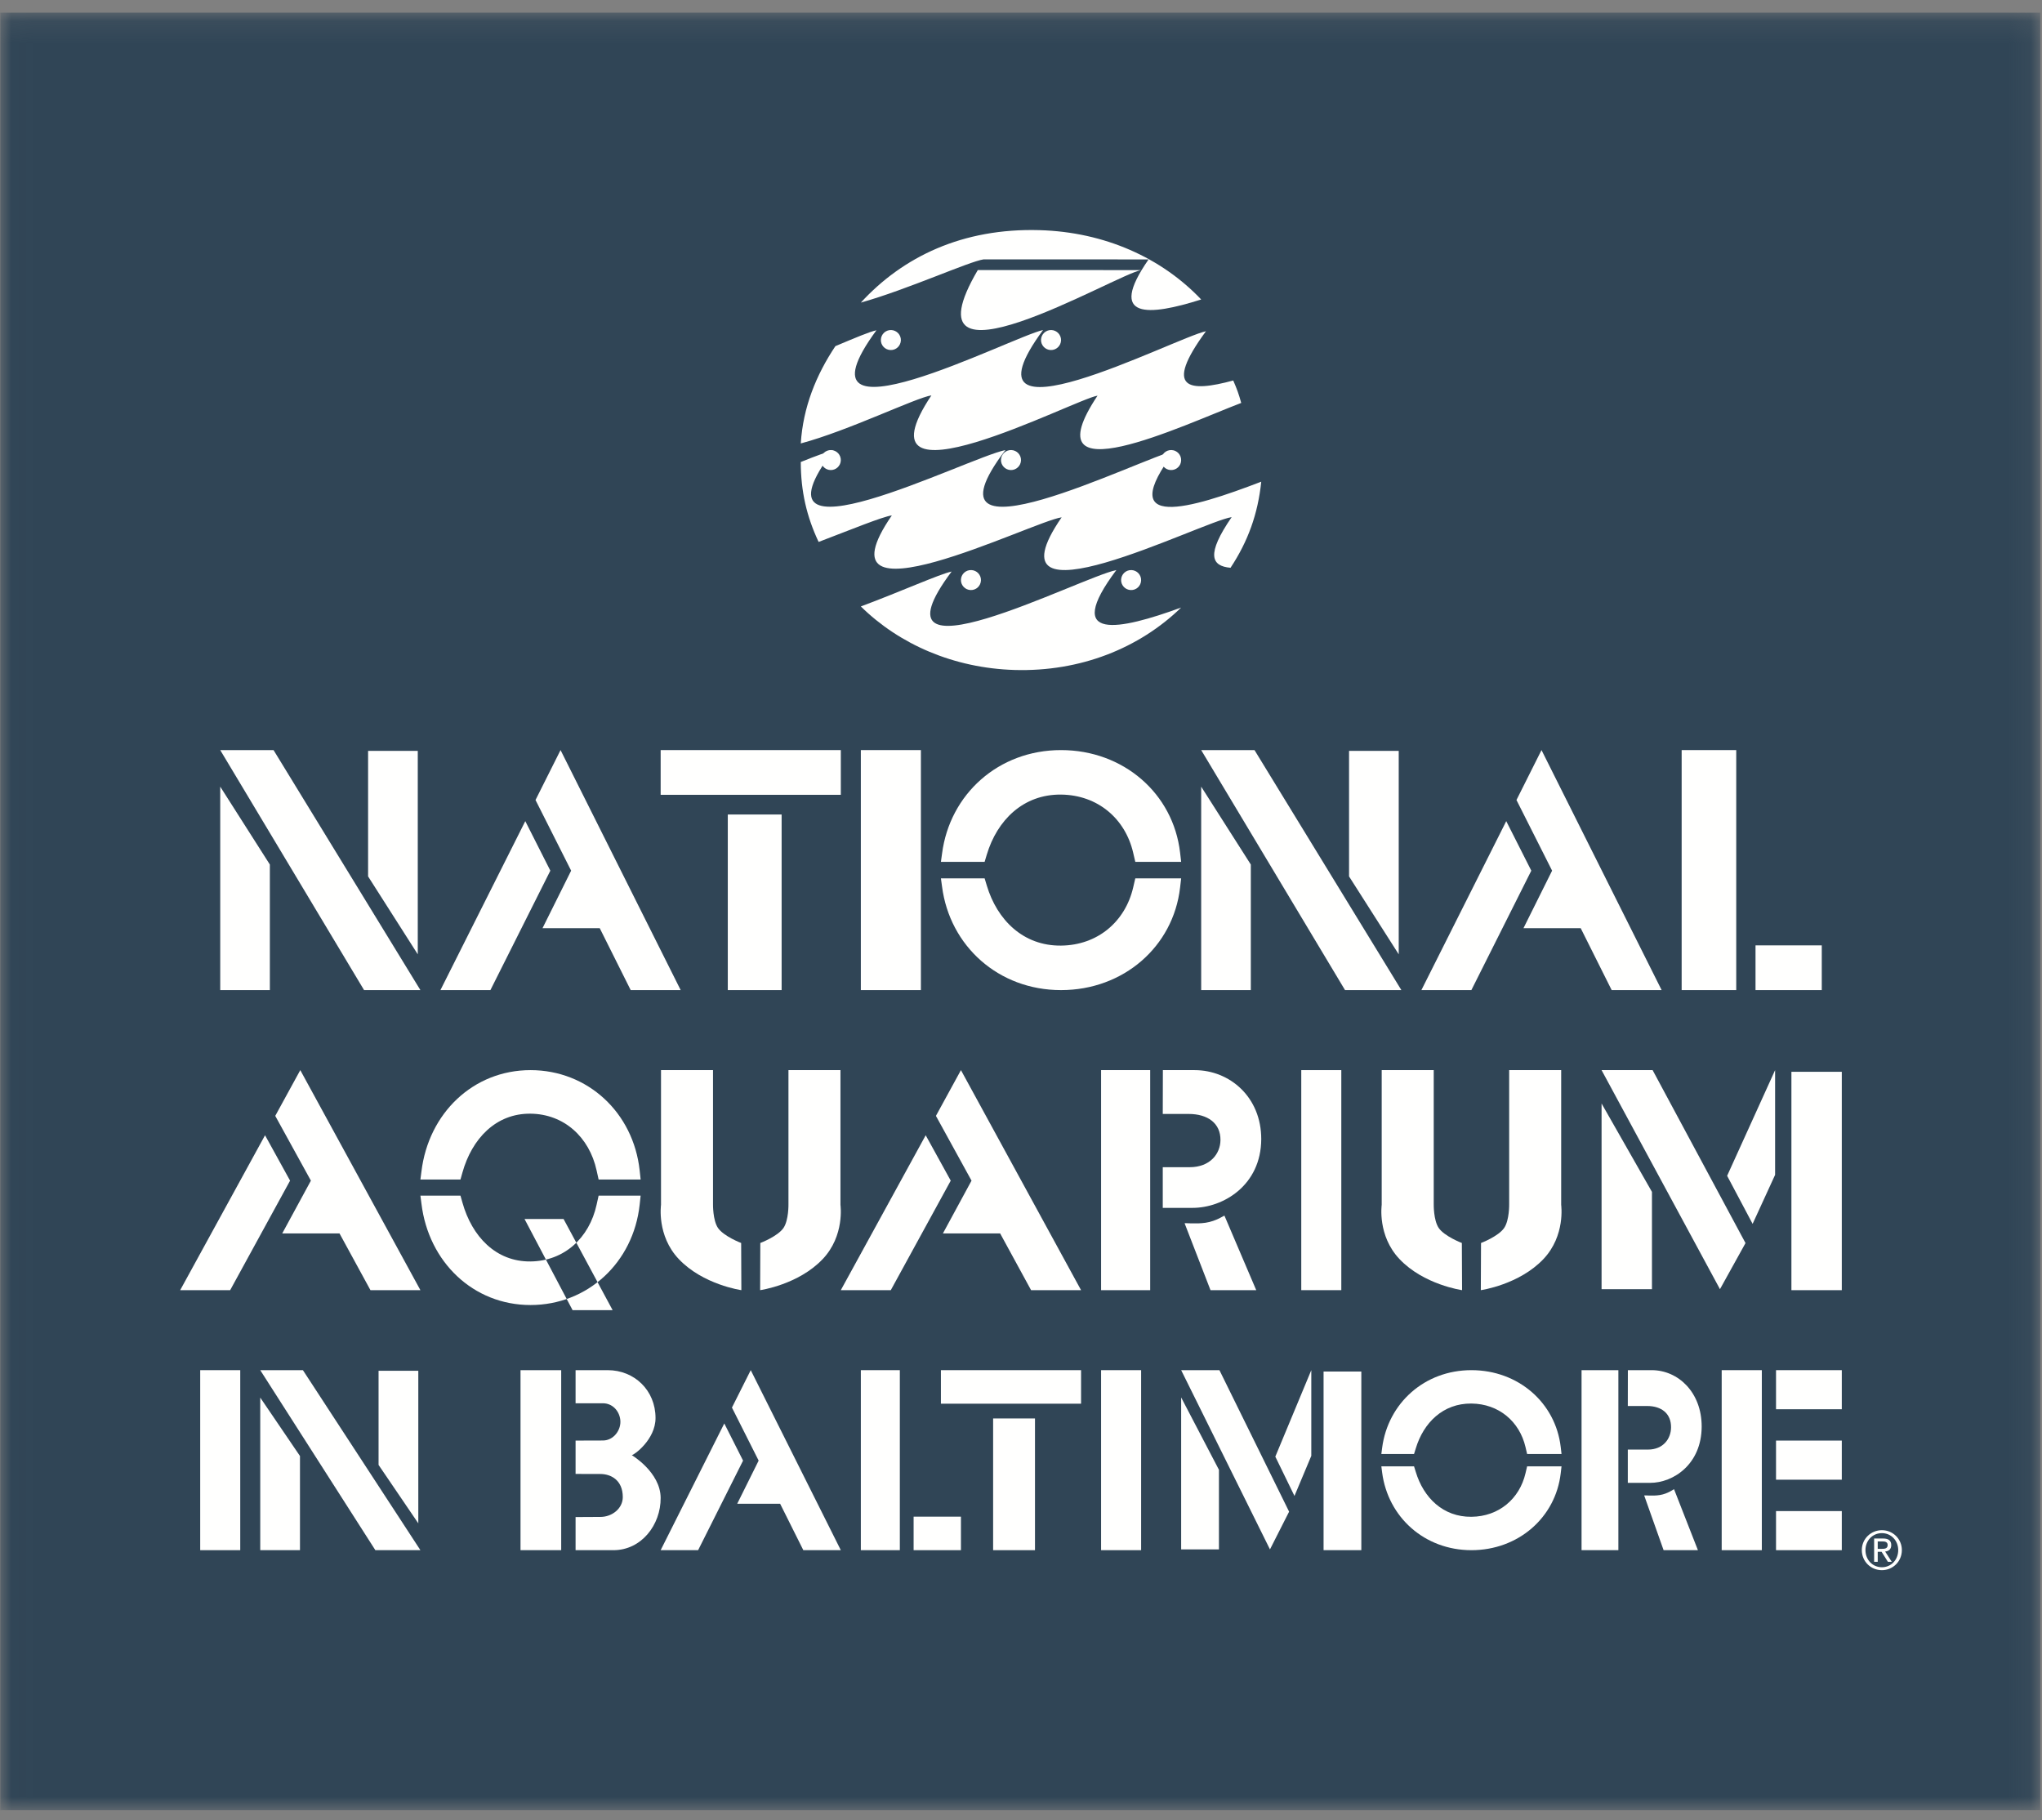 <?xml version="1.0" encoding="UTF-8"?>
<svg width="92px" height="82px" viewBox="0 0 92 82" version="1.1" xmlns="http://www.w3.org/2000/svg" xmlns:xlink="http://www.w3.org/1999/xlink">
    <rect x="0" y="0" width="92" height="82" fill="#808080" stroke="none"/>
    <!-- Generator: sketchtool 54.1 (76490) - https://sketchapp.com -->
    <title>DF22BCD6-5B6A-4BB0-ACAD-B196DF6360EA@1x</title>
    <desc>Created with sketchtool.</desc>
    <defs>
        <polygon id="path-1" points="0.014 0.12 91.922 0.12 91.922 81.099 0.014 81.099"></polygon>
    </defs>
    <g id="Welcome" stroke="none" stroke-width="1" fill="none" fill-rule="evenodd">
        <g id="Partners" transform="translate(-1173, -2099)">
            <g id="National_Aquarium_in_Baltimore" transform="translate(1173, 2099)">
                <g id="Group-3" transform="translate(0, 0.451)">
                    <mask id="mask-2" fill="white">
                        <use xlink:href="#path-1"></use>
                    </mask>
                    <g id="Clip-2"></g>
                    <polygon id="Fill-1" fill="#304556" mask="url(#mask-2)" points="0.014 81.099 91.922 81.099 91.922 0.12 0.014 0.12"></polygon>
                </g>
                <path d="M44.054,12.165 C40.542,18.15 50.28,12.356 51.412,12.168" id="Fill-4" fill="#FFFFFE"></path>
                <path d="M51.748,11.687 C49.851,14.412 51.764,14.237 54.118,13.492 C52.343,11.621 49.776,10.451 46.831,10.368 C43.364,10.27 40.68,11.568 38.784,13.632 C40.879,13.046 43.67,11.775 44.318,11.684" id="Fill-5" fill="#FFFFFE"></path>
                <path d="M55.491,23.297 C54.161,23.485 44.216,28.561 47.831,23.305 C46.5,23.493 36.566,28.475 40.181,23.219 C39.742,23.282 38.375,23.846 36.882,24.414 C36.342,23.269 36.08,22.131 36.078,20.813 C36.778,20.531 37.287,20.346 37.544,20.294 C33.346,25.827 43.567,20.628 45.297,20.275 C41.064,25.855 51.498,20.597 52.932,20.305 C50.15,23.973 53.658,22.916 56.824,21.7 C56.674,23.156 56.224,24.394 55.44,25.578 C54.569,25.503 54.335,24.978 55.491,23.297" id="Fill-6" fill="#FFFFFE"></path>
                <path d="M38.784,27.32 C40.584,26.651 42.342,25.857 42.874,25.748 C38.847,31.12 48.635,26.023 50.296,25.681 C47.86,28.931 50.431,28.386 53.216,27.37 C51.326,29.205 48.671,30.268 45.713,30.182 C42.976,30.102 40.519,29.028 38.784,27.32" id="Fill-7" fill="#FFFFFE"></path>
                <path d="M36.078,19.977 C36.183,18.34 36.768,16.897 37.638,15.593 C38.565,15.204 39.176,14.945 39.487,14.879 C35.372,20.476 45.599,15.161 46.993,14.868 C42.877,20.465 52.938,15.214 54.333,14.922 C52.391,17.562 53.576,17.68 55.562,17.141 C55.729,17.524 55.81,17.746 55.922,18.152 C53.339,19.133 46.344,22.479 49.448,17.825 C48.449,17.97 38.323,23.272 41.963,17.812 C41.273,17.913 38.217,19.407 36.078,19.977" id="Fill-8" fill="#FFFFFE"></path>
                <path d="M50.948,26.582 C51.196,26.591 51.405,26.395 51.411,26.147 C51.421,25.898 51.224,25.69 50.976,25.682 C50.727,25.673 50.518,25.869 50.51,26.118 C50.502,26.366 50.699,26.575 50.948,26.582" id="Fill-9" fill="#FFFFFE"></path>
                <path d="M43.732,26.582 C43.98,26.59 44.188,26.395 44.196,26.145 C44.204,25.897 44.008,25.689 43.759,25.682 C43.51,25.673 43.302,25.868 43.294,26.118 C43.287,26.366 43.482,26.574 43.732,26.582" id="Fill-10" fill="#FFFFFE"></path>
                <path d="M45.535,21.176 C45.784,21.183 45.992,20.988 46,20.739 C46.008,20.49 45.812,20.283 45.563,20.275 C45.314,20.268 45.106,20.462 45.098,20.712 C45.09,20.959 45.286,21.167 45.535,21.176" id="Fill-11" fill="#FFFFFE"></path>
                <path d="M52.75,21.176 C53,21.184 53.209,20.989 53.215,20.74 C53.224,20.491 53.029,20.283 52.779,20.275 C52.531,20.267 52.322,20.463 52.314,20.712 C52.307,20.961 52.502,21.168 52.75,21.176" id="Fill-12" fill="#FFFFFE"></path>
                <path d="M47.339,15.769 C47.588,15.777 47.796,15.581 47.804,15.333 C47.811,15.084 47.617,14.877 47.367,14.868 C47.118,14.861 46.911,15.056 46.902,15.304 C46.895,15.553 47.09,15.761 47.339,15.769" id="Fill-13" fill="#FFFFFE"></path>
                <path d="M37.418,21.176 C37.666,21.183 37.874,20.988 37.882,20.74 C37.89,20.491 37.694,20.283 37.446,20.275 C37.197,20.268 36.989,20.462 36.981,20.711 C36.973,20.959 37.168,21.167 37.418,21.176" id="Fill-14" fill="#FFFFFE"></path>
                <path d="M40.123,15.769 C40.371,15.778 40.579,15.582 40.588,15.333 C40.596,15.085 40.4,14.877 40.151,14.868 C39.902,14.861 39.695,15.056 39.687,15.305 C39.678,15.554 39.874,15.762 40.123,15.769" id="Fill-15" fill="#FFFFFE"></path>
                <path d="M18.822,42.992 L18.822,33.826 L16.584,33.826 L16.584,39.482 L18.822,42.992 Z M12.158,44.604 L12.158,38.947 L9.922,35.438 L9.922,44.604 L12.158,44.604 Z M9.922,33.791 L12.324,33.791 L18.941,44.604 L16.403,44.604 L9.922,33.791 L9.922,33.791 Z" id="Fill-16" fill="#FFFFFE"></path>
                <path d="M19.843,44.604 L23.666,36.992 L24.795,39.223 L22.095,44.604 L19.843,44.604 Z M25.255,33.791 L30.667,44.604 L28.415,44.604 L27.021,41.815 L24.442,41.815 L25.732,39.223 L24.127,36.04 L25.255,33.791 L25.255,33.791 Z" id="Fill-17" fill="#FFFFFE"></path>
                <path d="M29.765,35.806 L37.882,35.806 L37.882,33.791 L29.765,33.791 L29.765,35.806 Z M32.79,44.604 L35.215,44.604 L35.215,36.693 L32.79,36.693 L32.79,44.604 Z" id="Fill-18" fill="#FFFFFE"></path>
                <polygon id="Fill-19" fill="#FFFFFE" points="38.784 44.604 41.49 44.604 41.49 33.791 38.784 33.791"></polygon>
                <path d="M42.392,38.826 L42.443,38.454 C42.79,35.778 44.983,33.791 47.804,33.791 C50.614,33.791 52.859,35.746 53.167,38.407 L53.216,38.826 L51.15,38.826 L51.052,38.407 C50.694,36.877 49.455,35.813 47.804,35.796 C46.101,35.778 44.924,36.949 44.459,38.5 L44.361,38.826 L42.392,38.826 M44.361,39.569 L44.459,39.894 C44.924,41.446 46.101,42.617 47.804,42.599 C49.455,42.582 50.694,41.518 51.052,39.988 L51.15,39.569 L53.216,39.569 L53.167,39.988 C52.859,42.649 50.614,44.604 47.804,44.604 C44.983,44.604 42.79,42.617 42.443,39.942 L42.392,39.569 L44.361,39.569" id="Fill-20" fill="#FFFFFE"></path>
                <path d="M63.018,42.992 L63.018,33.826 L60.78,33.826 L60.78,39.482 L63.018,42.992 Z M56.354,44.604 L56.354,38.947 L54.118,35.438 L54.118,44.604 L56.354,44.604 Z M54.118,33.791 L56.52,33.791 L63.137,44.604 L60.599,44.604 L54.118,33.791 L54.118,33.791 Z" id="Fill-21" fill="#FFFFFE"></path>
                <path d="M64.039,44.604 L67.862,36.992 L68.991,39.223 L66.291,44.604 L64.039,44.604 Z M69.451,33.791 L74.863,44.604 L72.612,44.604 L71.217,41.815 L68.638,41.815 L69.928,39.223 L68.323,36.04 L69.451,33.791 L69.451,33.791 Z" id="Fill-22" fill="#FFFFFE"></path>
                <path d="M75.765,44.604 L78.224,44.604 L78.224,33.791 L75.765,33.791 L75.765,44.604 Z M79.093,44.604 L82.078,44.604 L82.078,42.589 L79.093,42.589 L79.093,44.604 Z" id="Fill-23" fill="#FFFFFE"></path>
                <path d="M8.118,58.121 L11.941,51.143 L13.069,53.188 L10.37,58.121 L8.118,58.121 Z M13.529,48.209 L18.941,58.121 L16.69,58.121 L15.296,55.565 L12.716,55.565 L14.007,53.188 L12.401,50.27 L13.529,48.209 L13.529,48.209 Z" id="Fill-24" fill="#FFFFFE"></path>
                <path d="M18.941,53.136 L18.988,52.772 C19.306,50.154 21.316,48.209 23.902,48.209 C26.477,48.209 28.536,50.121 28.819,52.726 L28.863,53.136 L26.97,53.136 L26.879,52.726 C26.551,51.229 25.415,50.187 23.902,50.171 C22.341,50.154 21.263,51.299 20.836,52.817 L20.746,53.136 L18.941,53.136 L18.941,53.136 Z M20.746,53.863 L20.836,54.181 C21.263,55.7 22.341,56.846 23.902,56.828 C25.415,56.812 26.551,55.771 26.879,54.273 L26.97,53.863 L28.863,53.863 L28.819,54.273 C28.536,56.877 26.477,58.791 23.902,58.791 C21.316,58.791 19.306,56.846 18.988,54.227 L18.941,53.863 L20.746,53.863 Z M23.632,54.916 L25.391,54.916 L27.601,59.022 L25.797,59.022 L23.632,54.916 L23.632,54.916 Z" id="Fill-25" fill="#FFFFFE"></path>
                <path d="M30.58,56.719 C31.672,57.874 33.392,58.121 33.401,58.121 L33.392,55.996 C33.388,55.996 32.608,55.697 32.347,55.318 C32.111,54.966 32.124,54.254 32.124,54.249 L32.124,48.209 L29.781,48.209 L29.781,54.28 C29.781,54.288 29.583,55.666 30.58,56.719 M37.068,56.719 C35.977,57.874 34.255,58.121 34.247,58.121 L34.255,55.996 C34.259,55.996 35.041,55.697 35.3,55.318 C35.537,54.966 35.523,54.254 35.523,54.249 L35.523,48.209 L37.866,48.209 L37.866,54.28 C37.866,54.288 38.065,55.666 37.068,56.719" id="Fill-26" fill="#FFFFFE"></path>
                <path d="M37.882,58.121 L41.706,51.143 L42.834,53.188 L40.134,58.121 L37.882,58.121 Z M43.294,48.209 L48.706,58.121 L46.454,58.121 L45.06,55.565 L42.482,55.565 L43.771,53.188 L42.167,50.27 L43.294,48.209 L43.294,48.209 Z" id="Fill-27" fill="#FFFFFE"></path>
                <path d="M49.608,58.121 L51.82,58.121 L51.82,48.209 L49.608,48.209 L49.608,58.121 Z M54.538,58.121 L53.372,55.111 C53.364,55.084 53.873,55.151 54.317,55.084 C54.799,55.013 55.161,54.751 55.165,54.763 L56.598,58.121 L54.538,58.121 Z M52.392,48.209 L53.82,48.209 C55.414,48.209 56.827,49.43 56.824,51.317 C56.815,53.399 55.112,54.414 53.731,54.414 L52.387,54.414 L52.387,52.582 L53.597,52.582 C54.521,52.582 54.981,51.975 54.987,51.361 C54.994,50.6 54.411,50.183 53.552,50.183 L52.387,50.183 L52.392,48.209 L52.392,48.209 Z" id="Fill-28" fill="#FFFFFE"></path>
                <polygon id="Fill-29" fill="#FFFFFE" points="58.627 58.121 60.431 58.121 60.431 48.209 58.627 48.209"></polygon>
                <path d="M63.051,56.719 C64.141,57.874 65.862,58.121 65.872,58.121 L65.862,55.996 C65.86,55.996 65.078,55.697 64.819,55.318 C64.582,54.966 64.595,54.254 64.595,54.249 L64.595,48.209 L62.251,48.209 L62.251,54.28 C62.251,54.288 62.053,55.666 63.051,56.719 M69.539,56.719 C68.447,57.874 66.726,58.121 66.717,58.121 L66.726,55.996 C66.73,55.996 67.511,55.697 67.769,55.318 C68.007,54.966 67.994,54.254 67.994,54.249 L67.994,48.209 L70.337,48.209 L70.337,54.28 C70.337,54.288 70.536,55.666 69.539,56.719" id="Fill-30" fill="#FFFFFE"></path>
                <path d="M74.427,58.077 L74.427,53.694 L72.157,49.712 L72.157,58.077 L74.427,58.077 Z M80.71,58.121 L82.98,58.121 L82.98,48.284 L80.71,48.284 L80.71,58.121 Z M72.157,48.209 L74.457,48.209 L78.642,56 L77.491,58.077 L72.157,48.209 Z M79.975,48.209 L79.975,52.927 L78.962,55.135 L77.814,52.97 L79.975,48.209 L79.975,48.209 Z" id="Fill-31" fill="#FFFFFE"></path>
                <polygon id="Fill-32" fill="#FFFFFE" points="9.02 69.835 10.824 69.835 10.824 61.725 9.02 61.725"></polygon>
                <path d="M18.846,68.626 L18.846,61.752 L17.056,61.752 L17.056,65.994 L18.846,68.626 Z M13.515,69.835 L13.515,65.593 L11.725,62.961 L11.725,69.835 L13.515,69.835 Z M11.725,61.725 L13.647,61.725 L18.941,69.835 L16.911,69.835 L11.725,61.725 L11.725,61.725 Z" id="Fill-33" fill="#FFFFFE"></path>
                <path d="M23.451,69.835 L25.284,69.835 L25.284,61.725 L23.451,61.725 L23.451,69.835 Z M27.05,68.337 C27.58,68.337 28.059,67.954 28.059,67.445 C28.059,66.669 27.513,66.403 27.05,66.403 L25.932,66.4 L25.932,64.898 L27.164,64.894 C27.65,64.894 28.006,64.408 27.945,63.948 C27.894,63.548 27.584,63.217 27.164,63.217 L25.932,63.217 L25.932,61.725 L27.377,61.725 C28.582,61.725 29.534,62.634 29.534,63.882 C29.534,64.853 28.562,65.553 28.464,65.553 C28.462,65.553 29.754,66.318 29.765,67.477 C29.774,68.694 28.897,69.835 27.64,69.835 L25.932,69.835 L25.932,68.343 L27.05,68.337 L27.05,68.337 Z" id="Fill-34" fill="#FFFFFE"></path>
                <path d="M29.765,69.835 L32.632,64.126 L33.478,65.8 L31.453,69.835 L29.765,69.835 Z M33.824,61.725 L37.882,69.835 L36.193,69.835 L35.148,67.744 L33.214,67.744 L34.18,65.8 L32.977,63.411 L33.824,61.725 L33.824,61.725 Z" id="Fill-35" fill="#FFFFFE"></path>
                <path d="M38.784,69.835 L40.541,69.835 L40.541,61.725 L38.784,61.725 L38.784,69.835 Z M41.162,69.835 L43.294,69.835 L43.294,68.325 L41.162,68.325 L41.162,69.835 Z" id="Fill-36" fill="#FFFFFE"></path>
                <path d="M42.392,63.236 L48.706,63.236 L48.706,61.725 L42.392,61.725 L42.392,63.236 Z M44.744,69.835 L46.63,69.835 L46.63,63.901 L44.744,63.901 L44.744,69.835 Z" id="Fill-37" fill="#FFFFFE"></path>
                <polygon id="Fill-38" fill="#FFFFFE" points="49.608 69.835 51.412 69.835 51.412 61.725 49.608 61.725"></polygon>
                <path d="M54.918,69.8 L54.918,66.214 L53.216,62.955 L53.216,69.8 L54.918,69.8 Z M59.632,69.835 L61.333,69.835 L61.333,61.787 L59.632,61.787 L59.632,69.835 Z M53.216,61.725 L54.94,61.725 L58.079,68.1 L57.217,69.8 L53.216,61.725 Z M59.079,61.725 L59.079,65.586 L58.321,67.392 L57.458,65.621 L59.079,61.725 L59.079,61.725 Z" id="Fill-39" fill="#FFFFFE"></path>
                <path d="M62.235,65.502 L62.271,65.223 C62.533,63.217 64.177,61.725 66.293,61.725 C68.401,61.725 70.084,63.191 70.316,65.187 L70.353,65.502 L68.803,65.502 L68.729,65.187 C68.46,64.04 67.531,63.242 66.293,63.229 C65.015,63.217 64.133,64.093 63.784,65.258 L63.708,65.502 L62.235,65.502 M63.708,66.058 L63.784,66.303 C64.133,67.467 65.015,68.344 66.293,68.331 C67.531,68.318 68.46,67.521 68.729,66.373 L68.803,66.058 L70.353,66.058 L70.316,66.373 C70.084,68.369 68.401,69.835 66.293,69.835 C64.177,69.835 62.533,68.344 62.271,66.339 L62.235,66.058 L63.708,66.058" id="Fill-40" fill="#FFFFFE"></path>
                <path d="M71.255,69.835 L72.914,69.835 L72.914,61.725 L71.255,61.725 L71.255,69.835 Z M74.952,69.835 L74.078,67.373 C74.072,67.35 74.454,67.406 74.787,67.35 C75.147,67.293 75.42,67.078 75.422,67.088 L76.498,69.835 L74.952,69.835 Z M73.342,61.725 L74.413,61.725 C75.609,61.725 76.669,62.724 76.667,64.268 C76.661,65.972 75.383,66.802 74.346,66.802 L73.339,66.802 L73.339,65.303 L74.246,65.303 C74.94,65.303 75.285,64.807 75.287,64.304 C75.294,63.681 74.857,63.34 74.212,63.34 L73.339,63.34 L73.342,61.725 L73.342,61.725 Z" id="Fill-41" fill="#FFFFFE"></path>
                <path d="M77.569,69.835 L79.377,69.835 L79.377,61.725 L77.569,61.725 L77.569,69.835 Z M80.017,63.486 L82.98,63.486 L82.98,61.725 L80.017,61.725 L80.017,63.486 Z M80.017,66.66 L82.98,66.66 L82.98,64.898 L80.017,64.898 L80.017,66.66 Z M80.017,69.835 L82.98,69.835 L82.98,68.074 L80.017,68.074 L80.017,69.835 Z" id="Fill-42" fill="#FFFFFE"></path>
                <path d="M84.787,68.934 C85.275,68.934 85.686,69.322 85.686,69.831 C85.686,70.349 85.275,70.736 84.787,70.736 C84.294,70.736 83.882,70.349 83.882,69.831 C83.882,69.322 84.294,68.934 84.787,68.934 L84.787,68.934 Z M84.787,70.604 C85.201,70.604 85.522,70.272 85.522,69.831 C85.522,69.4 85.201,69.067 84.787,69.067 C84.368,69.067 84.046,69.4 84.046,69.831 C84.046,70.272 84.368,70.604 84.787,70.604 L84.787,70.604 Z M84.437,69.309 L84.841,69.309 C85.09,69.309 85.208,69.407 85.208,69.609 C85.208,69.8 85.088,69.879 84.933,69.896 L85.232,70.36 L85.058,70.36 L84.773,69.908 L84.599,69.908 L84.599,70.36 L84.437,70.36 L84.437,69.309 Z M84.599,69.775 L84.77,69.775 C84.912,69.775 85.046,69.768 85.046,69.602 C85.046,69.462 84.926,69.441 84.815,69.441 L84.599,69.441 L84.599,69.775 L84.599,69.775 Z" id="Fill-43" fill="#FFFFFE"></path>
            </g>
        </g>
    </g>
</svg>